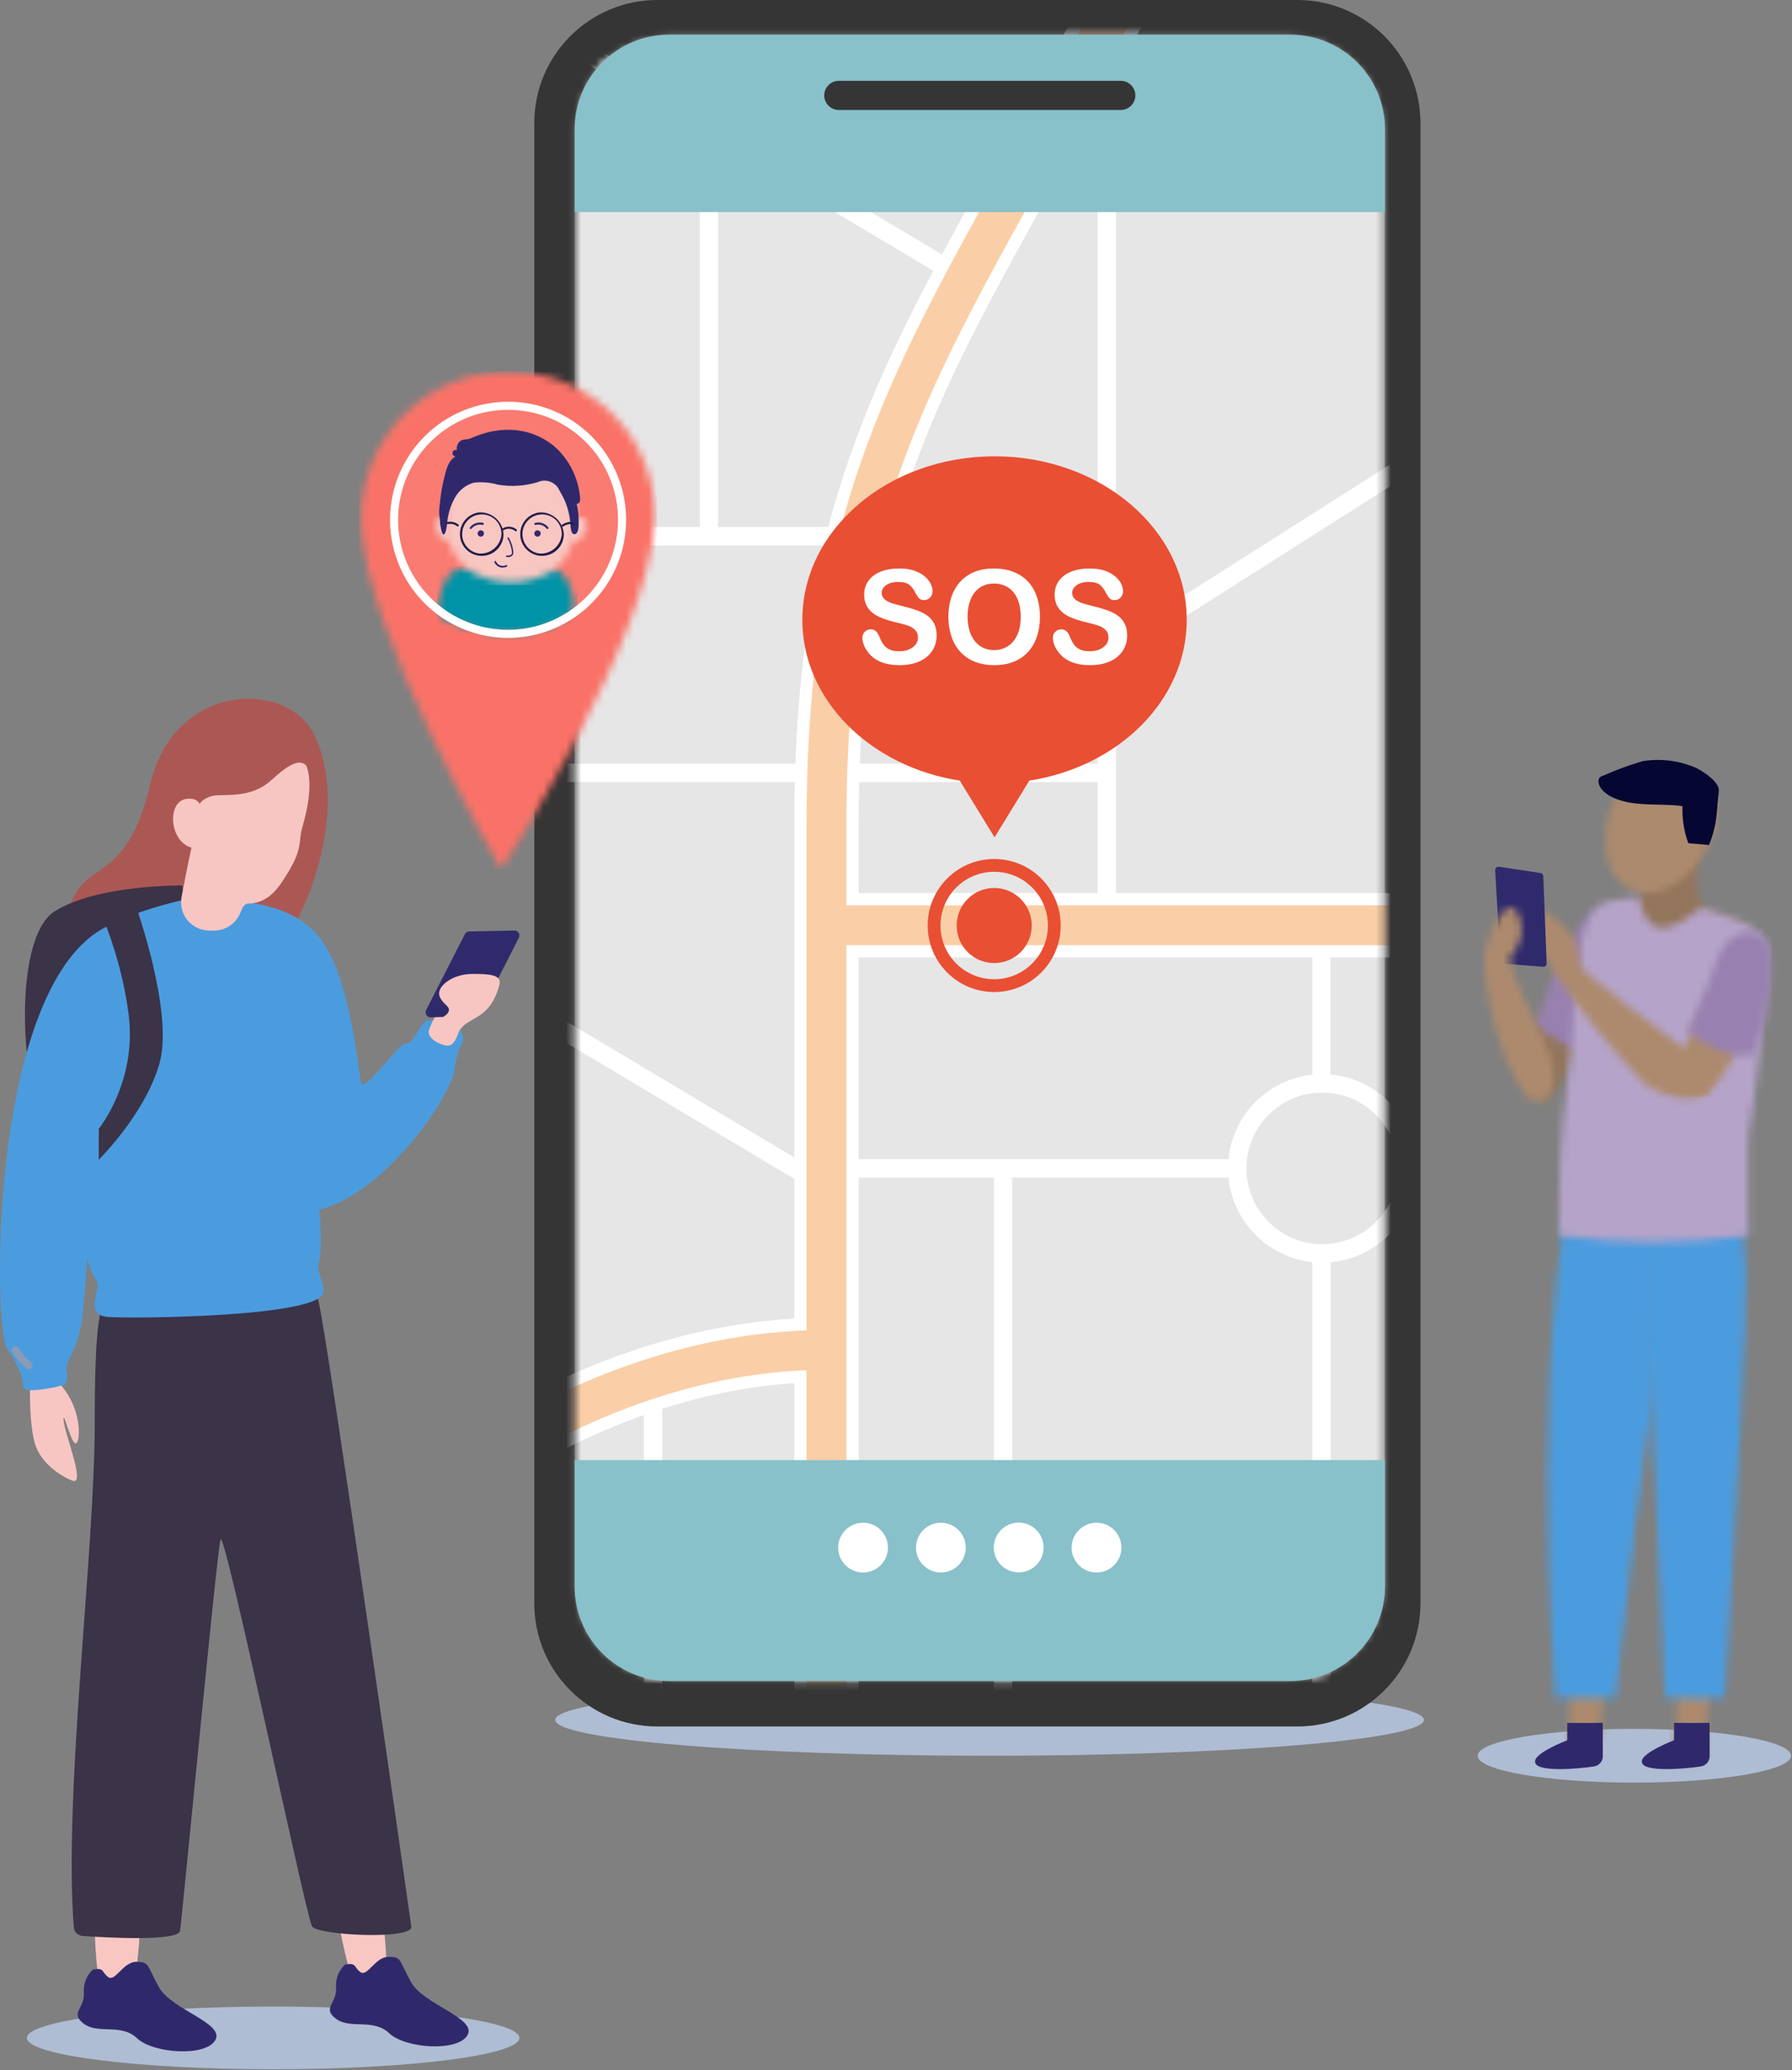 <svg width="239" height="276" viewBox="0 0 239 276" fill="none" xmlns="http://www.w3.org/2000/svg">
<rect x="0" y="0" width="239" height="276" fill="#808080" stroke="none"/>
<g clip-path="url(#clip0_128_1947)">
<path d="M74.051 229.319C74.051 231.957 99.987 234.096 131.978 234.096C163.969 234.096 189.905 231.957 189.905 229.319C189.905 226.68 163.969 224.541 131.978 224.541C99.987 224.541 74.051 226.68 74.051 229.319Z" fill="#AEBDD3"/>
<path d="M197.072 234.097C197.072 236.076 206.431 237.68 217.974 237.68C229.517 237.68 238.875 236.076 238.875 234.097C238.875 232.118 229.517 230.514 217.974 230.514C206.431 230.514 197.072 232.118 197.072 234.097Z" fill="#AEBDD3"/>
<path d="M87.681 230.195H173.021C182.093 230.195 189.446 222.842 189.446 213.77V16.426C189.446 7.355 182.093 0.001 173.021 0.001H87.681C78.609 0.001 71.256 7.355 71.256 16.426V213.77C71.256 222.842 78.609 230.195 87.681 230.195Z" fill="#353535"/>
<mask id="mask0_128_1947" style="mask-type:luminance" maskUnits="userSpaceOnUse" x="76" y="4" width="109" height="221">
<path d="M172.096 4.629H89.253C82.287 4.629 76.641 10.276 76.641 17.241V211.515C76.641 218.481 82.287 224.128 89.253 224.128H172.096C179.062 224.128 184.709 218.481 184.709 211.515V17.241C184.709 10.276 179.062 4.629 172.096 4.629Z" fill="white"/>
</mask>
<g mask="url(#mask0_128_1947)">
<path d="M172.097 4.629H89.254C82.288 4.629 76.642 10.276 76.642 17.241V211.515C76.642 218.481 82.288 224.128 89.254 224.128H172.097C179.063 224.128 184.71 218.481 184.71 211.515V17.241C184.71 10.276 179.063 4.629 172.097 4.629Z" fill="#E6E6E6"/>
<mask id="mask1_128_1947" style="mask-type:luminance" maskUnits="userSpaceOnUse" x="76" y="4" width="109" height="221">
<path d="M172.097 4.629H89.254C82.288 4.629 76.642 10.276 76.642 17.241V211.515C76.642 218.481 82.288 224.128 89.254 224.128H172.097C179.063 224.128 184.71 218.481 184.71 211.515V17.241C184.71 10.276 179.063 4.629 172.097 4.629Z" fill="white"/>
</mask>
<g mask="url(#mask1_128_1947)">
<path d="M180.867 1.967H75.047C67.158 1.967 60.763 8.362 60.763 16.251V214.08C60.763 221.969 67.158 228.365 75.047 228.365H180.867C188.756 228.365 195.151 221.969 195.151 214.08V16.251C195.151 8.362 188.756 1.967 180.867 1.967Z" fill="#E6E6E6"/>
</g>
<path d="M107.568 247.315C106.665 247.315 105.932 246.582 105.932 245.679V184.419C98.216 184.923 90.341 186.779 82.495 189.944C74.949 192.989 67.391 197.249 60.032 202.604C47.472 211.745 39.714 221.083 39.637 221.176C39.313 221.568 38.844 221.772 38.372 221.772C38.008 221.772 37.64 221.65 37.336 221.401L33.227 218.028C32.529 217.454 32.427 216.424 33 215.726C33.336 215.316 41.389 205.573 54.859 195.746C62.797 189.956 70.986 185.334 79.199 182.013C88.11 178.408 97.095 176.325 105.932 175.814V109.966C105.932 90.745 108.206 75.638 113.304 60.983C118.026 47.409 124.692 35.447 133.131 20.302L133.704 19.275C150.103 -10.159 204.839 -109.178 207.161 -113.379L207.172 -113.397C207.47 -113.937 208.029 -114.242 208.605 -114.242C208.872 -114.242 209.144 -114.177 209.395 -114.038L214.048 -111.466C214.838 -111.029 215.125 -110.034 214.688 -109.243C214.122 -108.219 157.89 -6.489 141.207 23.455L140.634 24.483C132.411 39.239 125.917 50.894 121.435 63.768C116.653 77.503 114.521 91.751 114.521 109.968V119.072H217.413C218.316 119.072 219.049 119.805 219.049 120.708V126.024C219.049 126.927 218.316 127.66 217.413 127.66H114.52V245.679C114.52 246.582 113.788 247.315 112.884 247.315H107.568Z" fill="white"/>
<path d="M175.921 206.85H87.103V209.303H175.921V206.85Z" fill="white"/>
<path d="M177.471 167.666H175.018V230.336H177.471V167.666Z" fill="white"/>
<path d="M135.008 155.996H132.555V230.659H135.008V155.996Z" fill="white"/>
<path d="M95.785 16.609H93.332V72.147H95.785V16.609Z" fill="white"/>
<path d="M177.451 124.971H175.021V145.716H177.451V124.971Z" fill="white"/>
<path d="M88.33 184.846H85.877V240.384H88.33V184.846Z" fill="white"/>
<path d="M209.694 46.492L146.675 86.531L147.99 88.602L211.01 48.562L209.694 46.492Z" fill="white"/>
<path d="M62.312 -3.826L61.056 -1.719L125.182 36.523L126.438 34.416L62.312 -3.826Z" fill="white"/>
<path d="M45.129 118.061L43.872 120.168L107.998 158.41L109.255 156.303L45.129 118.061Z" fill="white"/>
<path d="M165.116 154.553H110.227V157.006H165.116V154.553Z" fill="white"/>
<path d="M113.576 70.275H58.687V72.729H113.576V70.275Z" fill="white"/>
<path d="M147.99 101.824H111.955V104.278H147.99V101.824Z" fill="white"/>
<path d="M109.415 101.824H73.381V104.278H109.415V101.824Z" fill="white"/>
<path d="M148.838 2.781H146.385V121.853H148.838V2.781Z" fill="white"/>
<path d="M176.346 168.346C169.417 168.346 163.781 162.71 163.781 155.781C163.781 148.853 169.417 143.217 176.346 143.217C183.274 143.217 188.911 148.853 188.911 155.781C188.911 162.71 183.274 168.346 176.346 168.346ZM176.346 145.67C170.77 145.67 166.235 150.206 166.235 155.781C166.235 161.357 170.77 165.893 176.346 165.893C181.921 165.893 186.457 161.357 186.457 155.781C186.457 150.206 181.921 145.67 176.346 145.67Z" fill="white"/>
<path d="M217.412 120.707H112.884V109.967C112.884 70.919 122.791 53.141 139.205 23.687L139.777 22.66C156.443 -7.253 212.69 -109.01 213.256 -110.034L208.603 -112.605C208.037 -111.581 151.794 -9.831 135.133 20.073L134.561 21.1C126.161 36.175 119.525 48.083 114.849 61.522C109.813 75.998 107.568 90.939 107.568 109.968V177.377C98.413 177.712 89.089 179.778 79.812 183.531C71.723 186.804 63.652 191.359 55.822 197.07C42.519 206.775 34.594 216.361 34.264 216.765L38.373 220.137C38.451 220.043 46.278 210.591 59.069 201.282C66.537 195.848 74.211 191.523 81.882 188.428C90.492 184.954 99.118 183.031 107.567 182.696V245.679H112.883V126.024H217.411V120.708L217.412 120.707Z" fill="#FACFA7"/>
</g>
<path d="M172.098 4.629H89.255C82.289 4.629 76.643 10.276 76.643 17.241V28.28H184.711V17.241C184.711 10.276 179.064 4.629 172.098 4.629Z" fill="#88C1CA"/>
<path d="M89.254 224.129H172.097C179.063 224.129 184.71 218.482 184.71 211.516V194.68H76.641V211.516C76.641 218.482 82.288 224.129 89.254 224.129Z" fill="#88C1CA"/>
<path d="M117.453 208.692C118.749 207.396 118.749 205.295 117.453 203.999C116.157 202.703 114.056 202.703 112.76 203.999C111.464 205.295 111.464 207.396 112.76 208.692C114.056 209.988 116.157 209.988 117.453 208.692Z" fill="white"/>
<path d="M127.832 208.694C129.128 207.398 129.128 205.297 127.832 204.001C126.536 202.705 124.435 202.705 123.139 204.001C121.843 205.297 121.843 207.398 123.139 208.694C124.435 209.99 126.536 209.99 127.832 208.694Z" fill="white"/>
<path d="M139.093 207.094C139.514 205.31 138.409 203.522 136.626 203.101C134.842 202.68 133.054 203.785 132.633 205.569C132.212 207.353 133.317 209.14 135.101 209.561C136.885 209.982 138.672 208.877 139.093 207.094Z" fill="white"/>
<path d="M148.591 208.692C149.887 207.396 149.887 205.295 148.591 203.999C147.295 202.703 145.193 202.703 143.897 203.999C142.601 205.295 142.601 207.396 143.897 208.692C145.193 209.988 147.295 209.988 148.591 208.692Z" fill="white"/>
<path d="M149.476 14.665H111.874C110.805 14.665 109.93 13.79 109.93 12.72C109.93 11.65 110.805 10.775 111.874 10.775H149.476C150.546 10.775 151.421 11.65 151.421 12.72C151.421 13.79 150.546 14.665 149.476 14.665Z" fill="#353535"/>
<path d="M132.597 128.407C135.362 128.407 137.603 126.166 137.603 123.401C137.603 120.636 135.362 118.395 132.597 118.395C129.832 118.395 127.591 120.636 127.591 123.401C127.591 126.166 129.832 128.407 132.597 128.407Z" fill="#E94F33"/>
<path d="M132.597 114.531C127.699 114.531 123.728 118.502 123.728 123.4C123.728 128.298 127.699 132.27 132.597 132.27C137.495 132.27 141.466 128.298 141.466 123.4C141.466 118.502 137.495 114.531 132.597 114.531ZM132.597 130.563C128.642 130.563 125.435 127.356 125.435 123.4C125.435 119.445 128.641 116.238 132.597 116.238C136.553 116.238 139.759 119.445 139.759 123.4C139.759 127.356 136.553 130.563 132.597 130.563Z" fill="#E94F33"/>
<mask id="mask2_128_1947" style="mask-type:luminance" maskUnits="userSpaceOnUse" x="203" y="131" width="9" height="16">
<path d="M211.067 137.863C211.067 137.863 208.595 145.371 206.249 146.49C203.902 147.608 203.447 142.12 203.447 141.222C203.447 140.324 207.034 131.811 207.034 131.811L211.067 137.863Z" fill="white"/>
</mask>
<g mask="url(#mask2_128_1947)">
<path d="M201.159 147.271L210.903 148.713L213.354 132.15L203.61 130.708L201.159 147.271Z" fill="#93755C"/>
</g>
<mask id="mask3_128_1947" style="mask-type:luminance" maskUnits="userSpaceOnUse" x="204" y="120" width="10" height="21">
<path d="M212.074 140.661C211.996 141.044 204.761 137.493 204.903 136.404C209.273 122.174 213.658 120.637 213.658 120.637C213.075 121.906 214.184 130.428 212.074 140.661Z" fill="white"/>
</mask>
<g mask="url(#mask3_128_1947)">
<path d="M201.617 140.544L213.955 142.492L217.329 121.13L204.99 119.181L201.617 140.544Z" fill="#9881B1"/>
</g>
<mask id="mask4_128_1947" style="mask-type:luminance" maskUnits="userSpaceOnUse" x="211" y="111" width="23" height="18">
<path d="M226.264 112.724C226.352 113.754 225.984 119.538 226.937 120.657C227.72 121.573 228.324 122.171 231.469 122.729C233.799 123.141 234.604 127.496 233.006 127.78C230.853 128.161 214.403 129.7 213.309 128.509C208.418 123.184 216.162 122.776 218.339 120.401C219.594 119.034 219.798 111.492 219.798 111.492C219.798 111.492 226.183 111.698 226.264 112.728" fill="white"/>
</mask>
<g mask="url(#mask4_128_1947)">
<path d="M208.497 131.113L207.439 111.539L234.543 110.074L235.601 129.648L208.497 131.113Z" fill="#93755B"/>
</g>
<mask id="mask5_128_1947" style="mask-type:luminance" maskUnits="userSpaceOnUse" x="223" y="214" width="7" height="22">
<path d="M229.283 215.644C228.339 222.405 227.556 229.055 227.114 234.741C225.177 236.494 222.178 233.042 223.308 232.591C223.762 232.411 223.704 224.913 223.552 214.973L229.283 215.644Z" fill="white"/>
</mask>
<g mask="url(#mask5_128_1947)">
<path d="M217.862 236.218L231.187 237.777L233.859 214.936L220.535 213.377L217.862 236.218Z" fill="#AD8A6D"/>
</g>
<mask id="mask6_128_1947" style="mask-type:luminance" maskUnits="userSpaceOnUse" x="209" y="213" width="7" height="21">
<path d="M212.828 232.278C210.859 233.993 209.254 233.756 209.341 231.792C209.364 231.305 209.45 223.414 209.482 213.472L215.2 214.251C214.141 220.993 213.88 225.98 213.332 231.651" fill="white"/>
</mask>
<g mask="url(#mask6_128_1947)">
<path d="M201.783 209.722L198.663 232.631L220.878 235.656L223.998 212.747L201.783 209.722Z" fill="#AD8A6D"/>
</g>
<path d="M213.764 234.003C213.805 234.357 213.706 234.714 213.489 234.997C213.272 235.28 212.954 235.468 212.601 235.522C210.265 235.872 204.856 236.32 204.736 234.938C204.51 233.747 209.022 232.035 209.022 232.035L209.023 229.718L213.764 229.717V234.003Z" fill="#2F296C"/>
<mask id="mask7_128_1947" style="mask-type:luminance" maskUnits="userSpaceOnUse" x="218" y="149" width="15" height="78">
<path d="M229.222 150.128C231.267 156.244 232.482 162.606 232.835 169.045C233.12 176.89 231.527 199.427 230.039 226.333C227.381 226.522 224.714 226.526 222.055 226.346L219.555 170.82C219.555 170.82 218.158 152.589 219.349 150.774C220.034 150.152 220.935 149.82 221.86 149.848C224.317 149.708 226.782 149.801 229.222 150.128Z" fill="white"/>
</mask>
<g mask="url(#mask7_128_1947)">
<path d="M243.039 229.088L216.876 231.849L208.372 151.272L234.536 148.511L243.039 229.088Z" fill="#4B9CDF"/>
</g>
<mask id="mask8_128_1947" style="mask-type:luminance" maskUnits="userSpaceOnUse" x="206" y="150" width="15" height="77">
<path d="M220.366 186.981C219.382 192.182 216.432 216.621 215.462 226.398H207.428C207.428 226.398 203.228 171.212 212.026 150.242H220.362C220.362 150.242 220.951 183.613 220.362 186.981" fill="white"/>
</mask>
<g mask="url(#mask8_128_1947)">
<path d="M193.516 150.242H229.706V230.264H193.516V150.242Z" fill="#4B9CDF"/>
</g>
<mask id="mask9_128_1947" style="mask-type:luminance" maskUnits="userSpaceOnUse" x="214" y="101" width="15" height="19">
<path d="M226.857 103.773C227.657 104.471 228.261 105.366 228.608 106.37C228.954 107.374 229.032 108.45 228.833 109.493C227.743 116.413 220.97 121.453 216.312 117.857C213.653 115.797 213.474 109.967 215.468 106.397C216.114 105.118 217.09 104.034 218.294 103.256C219.498 102.479 220.887 102.036 222.319 101.973C224.001 101.989 225.617 102.631 226.851 103.773" fill="white"/>
</mask>
<g mask="url(#mask9_128_1947)">
<path d="M212.452 121.398L229.18 122.281L230.249 102.025L213.521 101.143L212.452 121.398Z" fill="#AC8A6D"/>
</g>
<mask id="mask10_128_1947" style="mask-type:luminance" maskUnits="userSpaceOnUse" x="207" y="119" width="29" height="47">
<path d="M226.976 120.983C228.812 121.848 234.475 122.712 235.591 125.849C236.572 128.607 233.587 149.307 233.173 151.616V164.728C224.795 165.9 216.294 165.9 207.916 164.728C207.916 149.435 208.569 149.896 209.722 138.398C209.912 136.523 209.871 124.852 212.658 121.358C213.894 119.817 215.748 120.069 218.555 119.537C220.156 127.604 225.582 121.64 226.979 120.979" fill="white"/>
</mask>
<g mask="url(#mask10_128_1947)">
<path d="M199.901 174.432L240.18 180.793L249.513 121.691L209.234 115.33L199.901 174.432Z" fill="#B5A3C9"/>
</g>
<mask id="mask11_128_1947" style="mask-type:luminance" maskUnits="userSpaceOnUse" x="222" y="130" width="14" height="17">
<path d="M225.853 146.265C224.086 146.101 222.267 144.31 223.163 142.557C225.068 138.86 226.906 135.016 227.645 133.7C228.825 131.605 235.376 130.562 235.376 130.562C235.376 130.562 230.187 147.205 225.851 146.249" fill="white"/>
</mask>
<g mask="url(#mask11_128_1947)">
<path d="M235.381 130.58H222.27V146.266H235.381V130.58Z" fill="#AD8A6D"/>
</g>
<mask id="mask12_128_1947" style="mask-type:luminance" maskUnits="userSpaceOnUse" x="204" y="121" width="24" height="26">
<path d="M206.413 121.657C207.745 122.633 208.939 123.784 209.964 125.079C210.443 126.323 210.732 127.632 210.821 128.962C210.982 129.543 223.479 139.055 225.832 140.744C227.5 141.937 228.592 144.36 227.428 145.787C226.711 146.665 222.835 146.937 219.362 144.527C214.874 139.806 210.764 134.741 207.07 129.378C206.748 128.216 205.405 127.176 204.977 126.409C204.681 124.872 204.866 123.281 205.507 121.853C205.556 121.754 205.632 121.672 205.726 121.614C205.82 121.556 205.928 121.525 206.038 121.525C206.174 121.526 206.306 121.572 206.413 121.657Z" fill="white"/>
</mask>
<g mask="url(#mask12_128_1947)">
<path d="M210.308 157.141L193.812 127.571L222.896 111.346L239.392 140.916L210.308 157.141Z" fill="#AD8A6D"/>
</g>
<path d="M199.925 115.564L205.448 116.401C205.551 116.417 205.645 116.468 205.715 116.546C205.784 116.623 205.825 116.723 205.829 116.827L206.278 128.437C206.28 128.5 206.269 128.564 206.246 128.622C206.222 128.681 206.186 128.734 206.14 128.778C206.095 128.822 206.04 128.856 205.98 128.878C205.921 128.899 205.857 128.907 205.794 128.902L200.522 128.476C200.416 128.468 200.316 128.421 200.24 128.346C200.165 128.27 200.119 128.171 200.11 128.064L199.41 116.044C199.406 115.978 199.417 115.911 199.443 115.849C199.468 115.787 199.506 115.732 199.556 115.687C199.605 115.642 199.664 115.609 199.728 115.589C199.792 115.57 199.859 115.565 199.925 115.575" fill="#2F2A6C"/>
<mask id="mask13_128_1947" style="mask-type:luminance" maskUnits="userSpaceOnUse" x="197" y="121" width="11" height="26">
<path d="M201.493 121.02C202.904 121.226 203.013 123.914 202.888 124.76C202.713 125.822 202.202 126.8 201.429 127.549C200.605 128.293 205.829 138.399 206.023 138.867C208.151 144.017 206.733 146.126 206.247 146.489C205.848 146.724 205.385 146.829 204.923 146.789C204.461 146.748 204.023 146.565 203.67 146.264C198.848 139.849 197.74 128.833 197.991 127.14C198.236 125.492 200.001 121.013 201.4 121.013C201.431 121.011 201.462 121.011 201.493 121.013" fill="white"/>
</mask>
<g mask="url(#mask13_128_1947)">
<path d="M207.929 148.535L193.975 146.475L197.955 119.52L211.908 121.58L207.929 148.535Z" fill="#AD8A6D"/>
</g>
<mask id="mask14_128_1947" style="mask-type:luminance" maskUnits="userSpaceOnUse" x="225" y="124" width="12" height="17">
<path d="M233.461 124.327C235.372 124.544 238.332 125.755 234.091 140.411C230.743 141.532 226.354 138.819 225.091 137.414C225.091 137.414 227.975 131.162 228.961 128.078C229.917 125.118 231.8 124.307 233.116 124.307C233.231 124.306 233.346 124.315 233.461 124.327Z" fill="white"/>
</mask>
<g mask="url(#mask14_128_1947)">
<path d="M222.433 141.111L238.009 143.57L240.985 124.722L225.409 122.263L222.433 141.111Z" fill="#9881B1"/>
</g>
<path d="M225.171 112.425C224.522 110.659 224.271 108.771 224.438 106.897L229.026 106.847C229.065 108.842 228.694 110.824 227.936 112.67L225.171 112.425Z" fill="#060633"/>
<path d="M229.241 105.44C229.316 104.381 227.608 103.117 226.229 102.395C224.002 101.421 221.543 101.101 219.14 101.474C217.315 102.003 215.528 102.656 213.792 103.428C213.581 103.472 213.395 103.596 213.273 103.773C213.216 103.874 213.185 103.988 213.184 104.104C213.17 105.166 214.332 105.989 215.181 106.369C217.928 107.593 221.095 107.101 224.082 107.439C225.69 107.817 227.34 107.985 228.991 107.941" fill="#060633"/>
<path d="M228.009 234.003C228.049 234.357 227.95 234.714 227.733 234.997C227.516 235.28 227.198 235.468 226.845 235.522C224.509 235.872 219.1 236.32 218.98 234.938C218.754 233.747 223.266 232.035 223.266 232.035L223.267 229.718L228.008 229.717L228.009 234.003Z" fill="#2F296C"/>
<path d="M158.276 82.639C158.276 70.6 146.799 60.84 132.642 60.84C118.485 60.84 107.009 70.6 107.009 82.639C107.009 93.331 116.062 102.225 128.005 104.081L129.395 106.349L132.643 111.646L135.89 106.349L137.28 104.081C149.223 102.225 158.276 93.331 158.276 82.639Z" fill="#E94F33"/>
<path d="M124.922 84.732C124.922 85.487 124.727 86.164 124.339 86.765C123.951 87.366 123.382 87.836 122.634 88.176C121.886 88.516 120.999 88.686 119.973 88.686C118.743 88.686 117.728 88.454 116.929 87.989C116.362 87.655 115.901 87.208 115.547 86.65C115.193 86.092 115.016 85.549 115.016 85.022C115.016 84.716 115.122 84.453 115.335 84.235C115.547 84.017 115.818 83.908 116.147 83.908C116.413 83.908 116.638 83.993 116.823 84.163C117.007 84.333 117.164 84.585 117.295 84.92C117.453 85.317 117.625 85.648 117.809 85.915C117.993 86.181 118.253 86.401 118.587 86.574C118.921 86.747 119.361 86.833 119.905 86.833C120.653 86.833 121.261 86.659 121.729 86.31C122.196 85.961 122.43 85.526 122.43 85.005C122.43 84.591 122.304 84.255 122.052 83.997C121.8 83.739 121.474 83.542 121.074 83.406C120.674 83.271 120.14 83.126 119.471 82.973C118.576 82.763 117.826 82.518 117.223 82.238C116.619 81.957 116.14 81.575 115.785 81.09C115.431 80.605 115.254 80.003 115.254 79.283C115.254 78.563 115.441 77.988 115.815 77.455C116.189 76.922 116.731 76.513 117.439 76.226C118.148 75.94 118.981 75.797 119.939 75.797C120.704 75.797 121.366 75.892 121.925 76.082C122.483 76.272 122.946 76.524 123.315 76.839C123.683 77.153 123.953 77.483 124.123 77.829C124.293 78.175 124.378 78.512 124.378 78.841C124.378 79.141 124.271 79.412 124.059 79.653C123.846 79.894 123.581 80.014 123.264 80.014C122.975 80.014 122.755 79.942 122.605 79.797C122.454 79.653 122.292 79.416 122.116 79.088C121.889 78.617 121.617 78.25 121.3 77.986C120.982 77.723 120.472 77.591 119.769 77.591C119.117 77.591 118.592 77.734 118.192 78.02C117.792 78.307 117.593 78.651 117.593 79.054C117.593 79.303 117.66 79.519 117.797 79.7C117.933 79.881 118.12 80.037 118.358 80.167C118.596 80.298 118.837 80.4 119.08 80.473C119.324 80.547 119.727 80.655 120.288 80.796C120.991 80.961 121.627 81.142 122.197 81.341C122.766 81.539 123.251 81.78 123.651 82.063C124.051 82.347 124.362 82.705 124.586 83.139C124.81 83.572 124.922 84.103 124.922 84.732Z" fill="white"/>
<path d="M132.548 75.797C133.841 75.797 134.95 76.059 135.877 76.583C136.804 77.108 137.506 77.853 137.982 78.82C138.458 79.786 138.696 80.921 138.696 82.225C138.696 83.189 138.566 84.064 138.305 84.852C138.044 85.64 137.653 86.323 137.131 86.902C136.61 87.48 135.969 87.922 135.21 88.228C134.45 88.534 133.58 88.687 132.599 88.687C131.618 88.687 130.751 88.53 129.98 88.216C129.209 87.901 128.566 87.457 128.05 86.885C127.534 86.312 127.144 85.624 126.881 84.819C126.617 84.014 126.485 83.144 126.485 82.209C126.485 81.273 126.623 80.372 126.898 79.573C127.173 78.773 127.571 78.093 128.092 77.532C128.614 76.97 129.249 76.541 129.997 76.243C130.745 75.946 131.595 75.797 132.548 75.797ZM136.136 82.208C136.136 81.296 135.989 80.505 135.694 79.836C135.4 79.167 134.979 78.661 134.432 78.318C133.885 77.975 133.257 77.804 132.548 77.804C132.044 77.804 131.578 77.899 131.15 78.088C130.722 78.278 130.353 78.555 130.044 78.917C129.735 79.28 129.491 79.743 129.313 80.308C129.134 80.872 129.045 81.505 129.045 82.208C129.045 82.911 129.134 83.557 129.313 84.13C129.491 84.702 129.743 85.177 130.07 85.554C130.395 85.931 130.77 86.213 131.192 86.4C131.614 86.587 132.078 86.68 132.582 86.68C133.228 86.68 133.822 86.519 134.363 86.196C134.905 85.873 135.336 85.374 135.656 84.699C135.976 84.025 136.136 83.195 136.136 82.208Z" fill="white"/>
<path d="M150.328 84.734C150.328 85.488 150.134 86.166 149.745 86.767C149.357 87.368 148.789 87.838 148.04 88.178C147.292 88.518 146.405 88.688 145.379 88.688C144.149 88.688 143.134 88.456 142.335 87.991C141.768 87.657 141.308 87.21 140.953 86.652C140.599 86.094 140.422 85.551 140.422 85.024C140.422 84.718 140.528 84.455 140.741 84.237C140.953 84.019 141.224 83.91 141.553 83.91C141.819 83.91 142.045 83.995 142.229 84.165C142.413 84.335 142.571 84.587 142.701 84.922C142.86 85.319 143.031 85.65 143.215 85.917C143.399 86.183 143.659 86.403 143.993 86.576C144.328 86.749 144.767 86.835 145.311 86.835C146.06 86.835 146.667 86.661 147.135 86.312C147.603 85.963 147.837 85.528 147.837 85.007C147.837 84.593 147.711 84.257 147.458 83.999C147.206 83.741 146.88 83.544 146.48 83.409C146.081 83.273 145.546 83.128 144.878 82.975C143.982 82.765 143.233 82.52 142.629 82.24C142.025 81.959 141.546 81.576 141.192 81.092C140.837 80.607 140.66 80.005 140.66 79.285C140.66 78.565 140.847 77.99 141.221 77.457C141.596 76.924 142.137 76.515 142.845 76.228C143.554 75.942 144.387 75.799 145.345 75.799C146.11 75.799 146.772 75.894 147.331 76.084C147.889 76.273 148.353 76.526 148.721 76.841C149.09 77.155 149.359 77.485 149.529 77.831C149.699 78.177 149.784 78.514 149.784 78.843C149.784 79.143 149.678 79.414 149.465 79.655C149.253 79.896 148.988 80.016 148.67 80.016C148.381 80.016 148.161 79.944 148.011 79.799C147.861 79.655 147.698 79.418 147.522 79.089C147.295 78.619 147.023 78.252 146.706 77.988C146.389 77.725 145.878 77.593 145.175 77.593C144.524 77.593 143.998 77.736 143.598 78.022C143.198 78.309 142.999 78.653 142.999 79.056C142.999 79.305 143.067 79.52 143.203 79.702C143.339 79.883 143.526 80.039 143.764 80.169C144.002 80.3 144.243 80.402 144.487 80.475C144.731 80.549 145.133 80.657 145.694 80.798C146.397 80.963 147.033 81.144 147.603 81.342C148.173 81.541 148.657 81.782 149.057 82.065C149.457 82.349 149.769 82.707 149.992 83.141C150.216 83.574 150.328 84.105 150.328 84.734Z" fill="white"/>
<mask id="mask15_128_1947" style="mask-type:luminance" maskUnits="userSpaceOnUse" x="48" y="49" width="40" height="67">
<path d="M67.435 49.551C64.858 49.588 62.313 50.134 59.948 51.157C57.582 52.18 55.442 53.66 53.65 55.513C51.858 57.365 50.449 59.553 49.505 61.951C48.56 64.35 48.099 66.911 48.147 69.487C48.477 84.211 66.845 115.894 66.845 115.894C66.845 115.894 87.017 84.703 87.369 68.844C87.362 66.286 86.848 63.755 85.856 61.397C84.865 59.04 83.415 56.902 81.592 55.108C79.769 53.314 77.608 51.899 75.235 50.946C72.861 49.992 70.322 49.519 67.765 49.554H67.435" fill="white"/>
</mask>
<g mask="url(#mask15_128_1947)">
<path d="M87.61 49.547H47.904V115.893H87.61V49.547Z" fill="#FA7267"/>
</g>
<g opacity="0.25">
<mask id="mask16_128_1947" style="mask-type:luminance" maskUnits="userSpaceOnUse" x="52" y="53" width="32" height="32">
<g opacity="0.25">
<path d="M83.027 53.914H52.209V84.732H83.027V53.914Z" fill="white"/>
</g>
</mask>
<g mask="url(#mask16_128_1947)">
<path d="M67.619 53.914C64.053 53.914 60.597 55.151 57.841 57.413C55.085 59.675 53.198 62.823 52.502 66.32C51.807 69.818 52.345 73.448 54.026 76.593C55.707 79.738 58.427 82.203 61.722 83.567C65.016 84.932 68.682 85.112 72.094 84.076C75.507 83.041 78.454 80.854 80.435 77.889C82.416 74.924 83.308 71.364 82.958 67.815C82.608 64.266 81.038 60.948 78.516 58.427C77.089 56.992 75.39 55.854 73.52 55.079C71.649 54.304 69.644 53.908 67.619 53.914Z" fill="white"/>
</g>
</g>
<mask id="mask17_128_1947" style="mask-type:luminance" maskUnits="userSpaceOnUse" x="58" y="75" width="19" height="10">
<path d="M58.303 81.853C59.422 83.352 70.825 86.888 76.055 81.789C77.033 81.789 76.511 76.362 73.57 75.74C69.941 76.731 66.103 76.651 62.518 75.51H62.421C61.856 75.51 58.676 75.78 58.289 81.853" fill="white"/>
</mask>
<g mask="url(#mask17_128_1947)">
<path d="M77.037 75.508H58.304V86.889H77.037V75.508Z" fill="url(#paint0_linear_128_1947)"/>
</g>
<mask id="mask18_128_1947" style="mask-type:luminance" maskUnits="userSpaceOnUse" x="75" y="68" width="4" height="5">
<path d="M76.466 69.365L75.614 72.61C75.614 72.61 78.767 71.823 78.248 69.744C78.07 69.025 77.796 68.803 77.515 68.803C77.072 68.803 76.609 69.344 76.466 69.344" fill="white"/>
</mask>
<g mask="url(#mask18_128_1947)">
<path d="M78.767 68.814H75.614V72.619H78.767V68.814Z" fill="url(#paint1_linear_128_1947)"/>
</g>
<mask id="mask19_128_1947" style="mask-type:luminance" maskUnits="userSpaceOnUse" x="58" y="68" width="3" height="5">
<path d="M58.171 69.757C57.652 71.837 60.805 72.624 60.805 72.624L59.953 69.379C59.81 69.379 59.347 68.838 58.904 68.838C58.633 68.838 58.363 69.06 58.171 69.779" fill="white"/>
</mask>
<g mask="url(#mask19_128_1947)">
<path d="M60.802 68.814H57.649V72.619H60.802V68.814Z" fill="url(#paint2_linear_128_1947)"/>
</g>
<mask id="mask20_128_1947" style="mask-type:luminance" maskUnits="userSpaceOnUse" x="59" y="60" width="18" height="18">
<path d="M62.989 61.468C61.404 62.382 58.011 65.381 59.744 71.949C60.04 72.998 60.56 73.971 61.267 74.8C61.975 75.63 62.854 76.296 63.843 76.754C66.392 77.885 69.284 77.96 71.888 76.965C72.844 76.651 73.72 76.13 74.453 75.441C75.186 74.751 75.759 73.909 76.131 72.974C77.013 70.862 77.127 68.508 76.453 66.32C75.779 64.133 74.36 62.252 72.442 61.003C71.131 60.355 69.686 60.024 68.224 60.038C66.385 60.043 64.58 60.537 62.995 61.468" fill="white"/>
</mask>
<g mask="url(#mask20_128_1947)">
<path d="M78.323 60.037H58.011V78.019H78.323V60.037Z" fill="url(#paint3_linear_128_1947)"/>
</g>
<path d="M74.473 60.015C72.91 58.472 70.854 57.526 68.665 57.344C67.333 57.238 65.993 57.372 64.709 57.741C64.045 57.93 63.396 58.168 62.767 58.452C62.275 58.671 61.718 58.466 61.291 58.885C61.147 59.035 61.039 59.215 60.977 59.413C60.914 59.611 60.897 59.821 60.929 60.026C60.871 60.001 60.808 59.989 60.744 59.991C60.681 59.993 60.619 60.01 60.563 60.04C60.508 60.07 60.459 60.112 60.422 60.164C60.385 60.215 60.361 60.275 60.35 60.337C60.339 60.4 60.342 60.464 60.357 60.526C60.372 60.588 60.4 60.646 60.438 60.697C60.477 60.747 60.525 60.789 60.581 60.821C60.636 60.852 60.698 60.871 60.761 60.878C59.882 61.297 59.541 62.473 59.298 63.514C59.034 64.496 58.844 65.497 58.73 66.508C58.687 67.07 58.579 67.611 58.571 68.181C58.562 68.752 58.703 69.301 58.703 69.85C58.752 70.12 58.901 71.202 59.133 71.256C59.485 71.334 59.609 70.009 59.655 69.612C59.763 68.453 60.117 67.332 60.693 66.321C60.961 65.844 61.319 65.425 61.749 65.087C62.179 64.75 62.671 64.5 63.197 64.353C64.275 64.232 65.365 64.324 66.407 64.623C68.168 64.922 69.975 64.809 71.685 64.293C71.949 64.169 72.236 64.1 72.527 64.088C72.818 64.077 73.109 64.124 73.382 64.227C73.655 64.33 73.905 64.486 74.116 64.687C74.328 64.888 74.497 65.129 74.614 65.396C74.668 65.483 74.719 65.573 74.768 65.667C75.49 66.881 75.93 68.242 76.055 69.65C76.101 70.109 76.098 71.383 76.69 71.213C77.282 71.042 77.15 69.842 77.174 69.363C77.188 68.626 77.097 67.89 76.904 67.178C76.998 67.186 77.092 67.161 77.169 67.106C77.246 67.052 77.302 66.972 77.326 66.881C77.382 66.685 77.394 66.479 77.361 66.278C77.136 63.922 76.117 61.713 74.47 60.013" fill="#2F296C"/>
<path d="M63.911 68.321C63.355 68.386 62.829 68.611 62.397 68.968C61.965 69.326 61.645 69.8 61.477 70.335C61.309 70.87 61.298 71.441 61.448 71.982C61.597 72.522 61.899 73.008 62.318 73.38C62.737 73.753 63.255 73.996 63.809 74.081C64.363 74.166 64.93 74.089 65.441 73.859C65.953 73.63 66.386 73.257 66.691 72.786C66.995 72.315 67.157 71.767 67.156 71.206C67.105 70.395 66.735 69.636 66.127 69.096C65.52 68.556 64.724 68.277 63.911 68.321ZM63.911 73.81C63.412 73.743 62.941 73.533 62.558 73.206C62.174 72.879 61.892 72.448 61.746 71.965C61.601 71.482 61.598 70.968 61.737 70.483C61.876 69.998 62.152 69.564 62.532 69.231C62.912 68.899 63.379 68.684 63.878 68.61C64.377 68.537 64.887 68.609 65.346 68.817C65.805 69.026 66.195 69.362 66.468 69.786C66.741 70.211 66.886 70.704 66.886 71.209C66.833 71.947 66.491 72.634 65.934 73.122C65.377 73.609 64.65 73.856 63.911 73.81Z" fill="#221C4C"/>
<path d="M71.954 68.321C71.397 68.386 70.871 68.611 70.439 68.968C70.007 69.326 69.687 69.8 69.519 70.335C69.351 70.87 69.34 71.441 69.49 71.982C69.639 72.522 69.941 73.008 70.36 73.38C70.779 73.753 71.297 73.996 71.851 74.081C72.405 74.166 72.972 74.089 73.483 73.859C73.994 73.63 74.428 73.257 74.733 72.786C75.037 72.315 75.199 71.767 75.198 71.206C75.147 70.395 74.777 69.636 74.169 69.096C73.562 68.556 72.765 68.277 71.954 68.321ZM71.954 73.81C71.454 73.743 70.984 73.533 70.6 73.206C70.216 72.879 69.934 72.448 69.788 71.965C69.643 71.482 69.639 70.968 69.779 70.483C69.918 69.998 70.194 69.564 70.574 69.231C70.954 68.899 71.421 68.684 71.92 68.61C72.419 68.537 72.929 68.609 73.388 68.817C73.847 69.026 74.237 69.362 74.51 69.786C74.783 70.211 74.928 70.704 74.928 71.209C74.875 71.947 74.533 72.634 73.976 73.122C73.419 73.609 72.692 73.856 71.954 73.81Z" fill="#221C4C"/>
<path d="M66.997 70.465C66.966 70.484 66.943 70.516 66.934 70.552C66.926 70.589 66.932 70.627 66.951 70.659C66.96 70.675 66.972 70.688 66.987 70.699C67.002 70.71 67.018 70.718 67.036 70.722C67.053 70.727 67.072 70.727 67.09 70.724C67.108 70.721 67.125 70.715 67.14 70.705C67.378 70.556 67.656 70.484 67.936 70.5C68.216 70.516 68.484 70.619 68.703 70.794C68.716 70.808 68.731 70.818 68.748 70.825C68.764 70.832 68.782 70.836 68.801 70.836C68.819 70.836 68.837 70.832 68.853 70.825C68.87 70.818 68.885 70.808 68.898 70.794C68.924 70.768 68.939 70.732 68.939 70.694C68.939 70.657 68.924 70.621 68.898 70.594C68.635 70.378 68.311 70.25 67.971 70.228C67.631 70.206 67.293 70.292 67.005 70.472" fill="#221C4C"/>
<path d="M59.688 69.596C59.651 69.603 59.619 69.624 59.598 69.654C59.577 69.684 59.568 69.722 59.574 69.758C59.577 69.777 59.583 69.794 59.593 69.81C59.602 69.826 59.615 69.84 59.63 69.85C59.645 69.861 59.661 69.869 59.679 69.873C59.697 69.877 59.716 69.878 59.734 69.875C59.948 69.832 60.169 69.836 60.381 69.886C60.594 69.935 60.793 70.029 60.967 70.161C60.991 70.184 61.023 70.196 61.056 70.197C61.076 70.197 61.096 70.192 61.114 70.184C61.132 70.175 61.148 70.163 61.161 70.148C61.185 70.119 61.197 70.082 61.195 70.045C61.192 70.008 61.175 69.973 61.148 69.948C60.944 69.788 60.708 69.673 60.456 69.612C60.204 69.552 59.942 69.546 59.688 69.596Z" fill="#221C4C"/>
<path d="M76.231 69.583C75.777 69.568 75.33 69.703 74.96 69.967C74.929 69.988 74.907 70.021 74.899 70.058C74.892 70.094 74.899 70.133 74.92 70.165C74.929 70.18 74.942 70.194 74.957 70.204C74.972 70.215 74.989 70.222 75.007 70.226C75.025 70.23 75.043 70.23 75.061 70.226C75.079 70.223 75.097 70.216 75.112 70.205C75.421 69.981 75.793 69.861 76.174 69.862C76.222 69.871 76.266 69.89 76.306 69.917C76.346 69.945 76.379 69.98 76.404 70.021C76.413 70.037 76.426 70.051 76.441 70.062C76.456 70.073 76.473 70.08 76.491 70.084C76.509 70.088 76.527 70.089 76.546 70.085C76.564 70.082 76.581 70.075 76.596 70.064C76.628 70.044 76.649 70.011 76.657 69.974C76.665 69.937 76.657 69.899 76.637 69.867C76.591 69.797 76.532 69.737 76.463 69.691C76.394 69.644 76.316 69.612 76.234 69.597" fill="#221C4C"/>
<path d="M67.762 53.566C64.12 53.567 60.59 54.83 57.775 57.141C54.96 59.451 53.033 62.667 52.323 66.239C51.612 69.811 52.163 73.519 53.88 76.731C55.597 79.943 58.375 82.46 61.74 83.854C65.105 85.248 68.849 85.431 72.334 84.374C75.819 83.316 78.83 81.083 80.853 78.055C82.877 75.026 83.787 71.39 83.43 67.765C83.073 64.141 81.47 60.752 78.895 58.177C77.436 56.71 75.701 55.548 73.79 54.756C71.879 53.965 69.831 53.56 67.762 53.566ZM67.762 83.976C64.861 83.976 62.026 83.116 59.614 81.504C57.202 79.892 55.322 77.602 54.212 74.922C53.102 72.242 52.811 69.293 53.377 66.448C53.943 63.603 55.34 60.989 57.391 58.938C59.442 56.887 62.056 55.49 64.901 54.924C67.746 54.358 70.695 54.649 73.375 55.759C76.055 56.869 78.345 58.749 79.957 61.161C81.569 63.573 82.429 66.408 82.429 69.309C82.424 73.198 80.878 76.926 78.128 79.675C75.379 82.425 71.651 83.972 67.762 83.976Z" fill="white"/>
<path d="M64.075 70.708C63.992 70.718 63.913 70.753 63.85 70.807C63.786 70.862 63.74 70.934 63.717 71.015C63.694 71.096 63.696 71.182 63.722 71.262C63.748 71.342 63.797 71.412 63.863 71.464C63.929 71.516 64.009 71.548 64.092 71.555C64.176 71.561 64.26 71.543 64.333 71.502C64.407 71.461 64.466 71.4 64.505 71.325C64.543 71.25 64.559 71.166 64.549 71.082C64.543 71.027 64.526 70.973 64.498 70.924C64.471 70.875 64.434 70.831 64.39 70.797C64.346 70.762 64.296 70.736 64.242 70.721C64.188 70.706 64.131 70.701 64.075 70.708Z" fill="#2F2A6C"/>
<path d="M67.729 71.65C67.706 71.663 67.689 71.684 67.681 71.71C67.674 71.736 67.676 71.764 67.689 71.787C68.026 72.373 68.23 73.026 68.286 73.699C68.278 73.76 68.257 73.819 68.225 73.871C68.192 73.923 68.149 73.968 68.097 74.002C67.937 74.079 67.755 74.096 67.583 74.051C67.559 74.049 67.536 74.055 67.516 74.069C67.496 74.082 67.482 74.102 67.475 74.125C67.469 74.148 67.471 74.173 67.481 74.195C67.491 74.217 67.508 74.235 67.529 74.245C67.634 74.271 67.741 74.281 67.848 74.275C67.973 74.271 68.095 74.236 68.203 74.172C68.276 74.122 68.338 74.058 68.385 73.982C68.431 73.906 68.461 73.822 68.473 73.734C68.43 73.013 68.219 72.312 67.856 71.687C67.843 71.664 67.822 71.647 67.796 71.639C67.77 71.631 67.742 71.634 67.719 71.647" fill="#2F2A6C"/>
<path d="M67.493 75.35C67.371 75.408 67.239 75.442 67.105 75.449C66.97 75.455 66.835 75.434 66.709 75.387C66.583 75.34 66.467 75.268 66.369 75.175C66.272 75.082 66.194 74.971 66.141 74.847C66.124 74.823 66.099 74.807 66.071 74.8C66.043 74.793 66.013 74.797 65.988 74.811C65.962 74.824 65.943 74.847 65.933 74.874C65.922 74.901 65.922 74.93 65.932 74.957C66.03 75.183 66.194 75.372 66.403 75.501C66.612 75.63 66.856 75.691 67.1 75.677C67.271 75.668 67.439 75.629 67.595 75.561C67.624 75.546 67.645 75.522 67.655 75.492C67.666 75.462 67.663 75.429 67.649 75.401C67.635 75.373 67.611 75.351 67.581 75.341C67.551 75.331 67.518 75.333 67.49 75.347" fill="#2F2A6C"/>
<path d="M64.461 69.717C64.141 69.633 63.804 69.642 63.49 69.745C63.176 69.848 62.898 70.039 62.69 70.296C62.663 70.323 62.648 70.36 62.648 70.399C62.648 70.437 62.663 70.474 62.69 70.501C62.705 70.515 62.723 70.525 62.743 70.531C62.762 70.537 62.783 70.539 62.803 70.537C62.837 70.532 62.869 70.516 62.892 70.491C63.063 70.275 63.292 70.114 63.552 70.025C63.812 69.936 64.092 69.924 64.358 69.99C64.391 69.994 64.425 69.987 64.453 69.969C64.481 69.951 64.503 69.924 64.513 69.892C64.524 69.861 64.524 69.826 64.512 69.795C64.501 69.764 64.479 69.737 64.45 69.72" fill="#2F2A6C"/>
<path d="M71.732 70.708C71.649 70.698 71.564 70.714 71.49 70.752C71.415 70.791 71.353 70.85 71.312 70.924C71.272 70.997 71.253 71.081 71.26 71.165C71.267 71.248 71.298 71.328 71.35 71.394C71.402 71.46 71.473 71.509 71.553 71.535C71.632 71.561 71.718 71.563 71.799 71.54C71.88 71.517 71.952 71.471 72.007 71.407C72.062 71.344 72.096 71.265 72.106 71.181C72.113 71.126 72.109 71.069 72.094 71.015C72.078 70.961 72.053 70.911 72.018 70.867C71.983 70.823 71.94 70.786 71.891 70.759C71.842 70.731 71.788 70.714 71.732 70.708Z" fill="#2F2A6C"/>
<path d="M71.35 69.718C71.317 69.732 71.29 69.758 71.276 69.791C71.261 69.824 71.26 69.861 71.271 69.895C71.283 69.929 71.307 69.958 71.338 69.975C71.37 69.992 71.407 69.997 71.441 69.988C71.708 69.923 71.988 69.935 72.248 70.023C72.507 70.112 72.736 70.274 72.907 70.489C72.93 70.514 72.962 70.53 72.996 70.534C73.026 70.539 73.056 70.534 73.082 70.52C73.109 70.507 73.13 70.485 73.144 70.459C73.158 70.432 73.163 70.402 73.159 70.372C73.155 70.343 73.141 70.316 73.121 70.294C72.913 70.037 72.635 69.846 72.321 69.743C72.006 69.64 71.669 69.633 71.35 69.718Z" fill="#2F2A6C"/>
<path d="M3.583 271.72C3.583 274.028 18.289 275.9 36.428 275.9C54.567 275.9 69.274 274.028 69.274 271.72C69.274 269.411 54.567 267.539 36.428 267.539C18.289 267.539 3.583 269.411 3.583 271.72Z" fill="#AEBDD3"/>
<path d="M20.234 131.287C17.168 129.253 7.289 129.518 9.303 121.196C10.955 114.365 16.806 118.351 20.01 104.634C23.215 90.918 38.096 90.692 41.76 97.705C45.79 105.421 42.898 116.751 39.326 123.225C35.754 129.7 29.007 137.104 20.236 131.287H20.234Z" fill="#AB5854"/>
<path d="M24.301 118.059C24.301 118.059 12.895 117.94 7.253 121.529C1.611 125.119 2.141 146.602 8.243 156.783C14.345 166.963 25.362 164.006 27.565 162.685C29.768 161.365 24.301 118.059 24.301 118.059Z" fill="#3B3348"/>
<path d="M12.632 257.646C12.632 257.646 12.886 264.942 13.649 265.282C14.412 265.622 17.378 266.3 17.717 265.282C18.056 264.264 18.734 258.241 18.564 257.986C18.395 257.732 12.632 257.646 12.632 257.646Z" fill="#F8C7C2"/>
<path d="M45.2 256.484C45.2 256.484 46.618 264.12 47.38 264.46C48.143 264.8 51.109 265.478 51.447 264.46C51.787 263.441 51.301 257.079 51.133 256.824C50.963 256.57 45.2 256.484 45.2 256.484Z" fill="#F8C7C2"/>
<path d="M15.248 171.069C14.722 172.499 15.217 172.981 14.2 173.555C13.182 174.129 12.632 177.651 12.632 189.912C12.632 206.919 8.44 239.461 9.849 256.979C9.9 257.606 10.399 258.086 11.025 258.128C14.263 258.35 23.658 258.87 24.008 257.467C24.189 256.743 28.904 207.063 29.412 205.261C29.92 203.46 40.898 255.954 41.635 256.884C42.567 258.06 55.111 258.654 54.857 256.884C54.795 256.452 43.649 177.878 42.463 173.432C41.276 168.988 41.108 168.662 40.429 168.316C39.751 167.969 15.575 170.179 15.248 171.067V171.069Z" fill="#3B3348"/>
<path d="M4.03 183.567C4.03 183.567 3.776 189.102 4.603 192.284C5.428 195.466 8.893 197.184 9.728 197.438C11.416 197.953 8.607 191.138 8.48 189.357C8.353 187.576 9.528 192.888 10.184 192.411C10.72 192.021 10.832 188.403 8.734 185.476C6.636 182.549 5.683 181.213 4.03 183.567Z" fill="#F8C6C2"/>
<path d="M23.861 120.126C23.861 120.126 15.832 121.91 12.039 124.944C-1.418 135.705 -0.889 177.229 0.979 179.877C3.956 184.098 2.504 184.961 3.521 185.285C4.538 185.609 8.624 184.796 8.733 184.5C9.431 182.597 8.304 183.129 9.219 181.275C11.234 177.19 10.958 175.591 11.658 167.828C11.658 167.828 11.845 169.127 12.926 170.855C13.553 171.856 11.084 175.334 14.388 175.588C17.694 175.843 42.144 175.612 43.118 172.42C43.406 171.48 42.255 169.582 42.482 168.666C43.15 165.982 42.57 161.285 42.57 161.285C51.215 159.194 60.12 146.371 60.629 142.553C61.137 138.735 61.964 139.594 61.741 138.194C61.486 136.584 57.45 135.426 56.56 136.317C55.67 137.208 55.289 139.004 54.145 139.124C53.001 139.245 48.552 145.862 48.17 144.335C47.789 142.808 46.734 130.726 42.993 125.515C40.069 121.443 34.667 119.38 23.861 120.126Z" fill="#4B9CDF"/>
<path d="M27.921 124.073H28.573C30.181 124.073 31.581 123.037 32.132 121.525C32.349 120.932 32.658 120.47 33.098 120.47C35.303 120.47 36.655 118.999 37.551 117.675C40.581 113.203 39.705 112.503 40.306 110.363C40.908 108.226 42.881 101.162 38.505 99.887C34.13 98.612 27.589 102.745 26.327 108.202C25.936 109.895 25.827 111.744 25.457 113.404C25.07 115.15 24.603 117.535 24.213 119.605C23.774 121.928 25.556 124.071 27.918 124.071L27.921 124.073Z" fill="#F8C6C2"/>
<path d="M26.919 108.532C26.919 108.532 27.175 106.194 24.856 106.515C22.031 106.905 22.64 113.04 26.26 113.116L26.919 108.532Z" fill="#F8C6C2"/>
<path d="M26.634 107.18C26.634 107.18 26.973 106.488 28.274 106.131C29.575 105.775 33.316 106.631 36.146 104.053C38.414 101.988 40.101 100.893 41.055 102.336C41.055 102.336 38.681 94.525 31.997 97.239C25.314 99.951 26.633 107.181 26.633 107.181L26.634 107.18Z" fill="#AB5854"/>
<path d="M46.036 261.937C46.036 261.937 44.682 262.981 44.817 265.052C44.951 267.122 42.896 267.739 44.817 269.172C46.737 270.604 49.771 269.073 51.909 271.098C54.046 273.124 61.029 273.616 62.346 271.356C63.662 269.098 56.486 267.287 54.831 264.297C53.176 261.308 53.602 260.908 51.816 260.908C50.029 260.908 48.994 263.645 48.055 262.936C47.114 262.226 47.596 261.668 46.037 261.934L46.036 261.937Z" fill="#2F296C"/>
<path d="M12.404 262.602C12.404 262.602 11.05 263.646 11.185 265.716C11.319 267.787 9.264 268.404 11.185 269.836C13.105 271.268 16.139 269.738 18.277 271.763C20.414 273.789 27.397 274.281 28.712 272.022C30.029 269.764 22.853 267.953 21.198 264.963C19.543 261.974 19.968 261.574 18.182 261.574C16.397 261.574 15.361 264.311 14.422 263.602C13.481 262.892 13.963 262.334 12.404 262.6V262.602Z" fill="#2F296C"/>
<path d="M3.843 182.559C3.729 182.559 3.617 182.521 3.523 182.443C2.786 181.831 2.15 181.112 1.627 180.309C1.477 180.077 1.543 179.767 1.776 179.615C2.007 179.47 2.318 179.532 2.468 179.763C2.934 180.482 3.504 181.125 4.165 181.673C4.376 181.849 4.404 182.164 4.229 182.378C4.13 182.498 3.987 182.559 3.845 182.559H3.843Z" fill="#8B9AB5"/>
<path d="M18.139 120.84C18.139 120.84 23.159 134.903 21.294 141.686C19.43 148.47 13.172 154.624 13.172 154.624V150.505C13.172 150.505 18.201 144.335 17.188 135.56C16.39 128.657 13.865 122.726 13.865 122.726L18.14 120.84H18.139Z" fill="#3B3348"/>
<path d="M57.44 135.644L63.456 135.522C63.701 135.517 63.924 135.378 64.035 135.159L69.199 125.041C69.428 124.593 69.097 124.062 68.593 124.072L62.577 124.194C62.332 124.2 62.109 124.338 61.998 124.558L56.833 134.676C56.603 135.125 56.936 135.655 57.439 135.645L57.44 135.644Z" fill="#2F2A6C"/>
<path d="M59.977 139.384C60.787 139.116 61.027 137.79 61.328 137.333C62.578 135.442 65.364 136.04 66.607 131.287C66.97 129.899 65.067 129.857 63.016 129.857C60.768 129.857 59.199 130.968 58.753 131.797C58.308 132.626 58.689 133.26 59.58 134.088C60.47 134.915 59.065 135.611 59.065 135.611L57.992 135.633C57.992 135.633 57.671 136.093 57.226 137.302C56.778 138.52 59.224 139.633 59.975 139.384H59.977Z" fill="#F8C6C2"/>
</g>
<defs>
<linearGradient id="paint0_linear_128_1947" x1="-40.721" y1="208.987" x2="-40.572" y2="208.987" gradientUnits="userSpaceOnUse">
<stop stop-color="#81CCE3"/>
<stop offset="0.232" stop-color="#67C0D7"/>
<stop offset="0.722" stop-color="#27A4B9"/>
<stop offset="1" stop-color="#0093A7"/>
</linearGradient>
<linearGradient id="paint1_linear_128_1947" x1="-40.737" y1="208.956" x2="-40.582" y2="208.956" gradientUnits="userSpaceOnUse">
<stop stop-color="#FBE3E1"/>
<stop offset="1" stop-color="#F8C7C2"/>
</linearGradient>
<linearGradient id="paint2_linear_128_1947" x1="-40.743" y1="208.956" x2="-40.588" y2="208.956" gradientUnits="userSpaceOnUse">
<stop stop-color="#FBE3E1"/>
<stop offset="1" stop-color="#F8C7C2"/>
</linearGradient>
<linearGradient id="paint3_linear_128_1947" x1="-40.729" y1="208.98" x2="-40.587" y2="208.98" gradientUnits="userSpaceOnUse">
<stop stop-color="#FBE3E1"/>
<stop offset="1" stop-color="#F8C7C2"/>
</linearGradient>
<clipPath id="clip0_128_1947">
<rect width="239" height="276" fill="white"/>
</clipPath>
</defs>
</svg>
